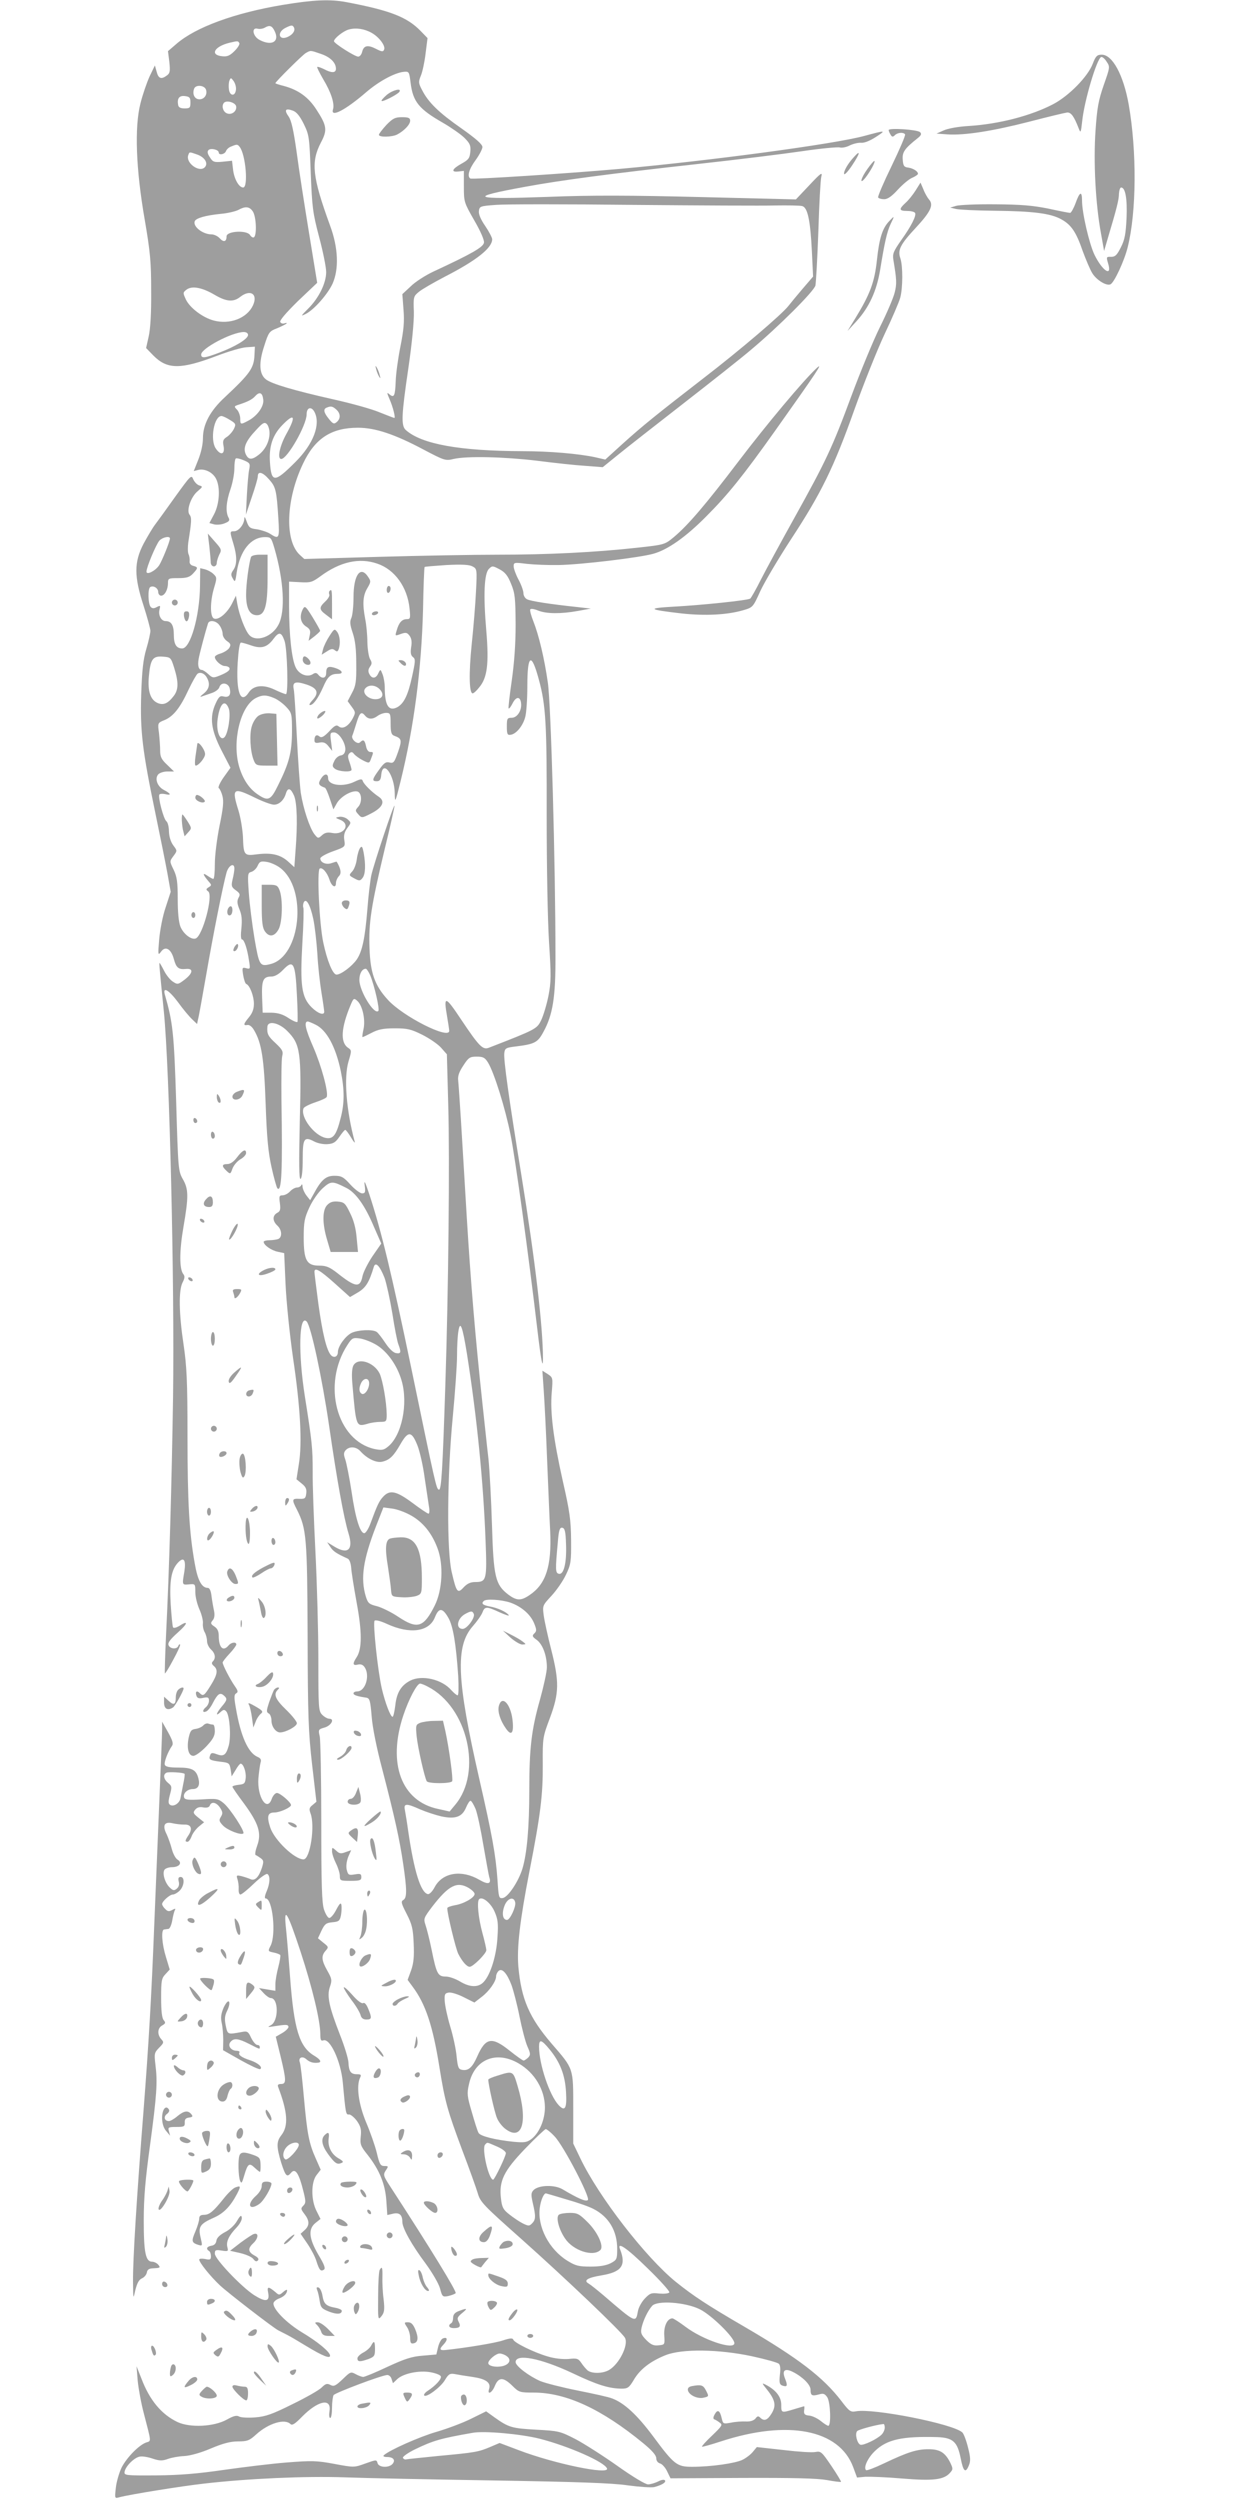 <?xml version="1.0" standalone="no"?>
<!DOCTYPE svg PUBLIC "-//W3C//DTD SVG 20010904//EN"
 "http://www.w3.org/TR/2001/REC-SVG-20010904/DTD/svg10.dtd">
<svg version="1.0" xmlns="http://www.w3.org/2000/svg"
 width="640pt" height="1280pt" viewBox="0 0 640 1280"
 preserveAspectRatio="xMidYMid meet">
<g transform="translate(0,1280) scale(0.1,-0.1)"
fill="#9e9e9e" stroke="none">
<path d="M1448 12775 c-246 -41 -446 -114 -545 -200 l-43 -37 7 -55 c5 -48 3
-58 -12 -69 -29 -22 -44 -17 -53 19 l-9 32 -27 -56 c-14 -31 -36 -94 -47 -139
-31 -122 -23 -337 22 -595 28 -164 33 -214 33 -365 1 -112 -4 -196 -13 -234
l-13 -58 37 -38 c71 -72 139 -73 328 -1 58 22 125 42 149 43 l43 3 -2 -42 c-3
-68 -22 -95 -151 -216 -77 -71 -113 -140 -113 -211 0 -32 -10 -75 -24 -110
l-23 -58 23 6 c33 8 74 -12 91 -45 23 -44 18 -129 -10 -182 l-24 -45 25 -7
c14 -3 39 -1 54 6 23 9 27 15 19 29 -16 29 -12 82 10 145 11 32 20 80 20 106
0 26 3 50 8 52 4 2 22 -2 41 -10 30 -13 33 -17 27 -46 -4 -18 -9 -77 -12 -132
l-5 -100 30 89 c17 49 31 97 31 107 0 29 25 22 58 -16 34 -38 38 -56 47 -197
7 -106 4 -111 -42 -81 -14 9 -44 19 -67 23 -36 4 -42 9 -53 40 -8 22 -12 28
-12 15 -1 -30 -29 -65 -52 -65 -23 0 -23 -1 -4 -64 19 -63 19 -106 0 -134 -13
-18 -14 -26 -3 -44 11 -21 13 -19 20 32 17 111 72 180 145 180 30 0 32 -3 48
-57 48 -165 57 -323 21 -391 -32 -63 -115 -92 -150 -53 -21 23 -51 102 -61
159 l-7 42 -21 -42 c-25 -48 -68 -84 -91 -75 -21 8 -21 86 0 157 15 50 15 54
-3 71 -10 10 -29 20 -43 24 l-25 6 -1 -93 c-2 -153 -49 -318 -91 -318 -30 0
-43 21 -43 70 0 49 -13 70 -42 70 -23 0 -39 31 -31 60 5 20 4 21 -14 12 -14
-8 -23 -8 -31 0 -14 14 -16 94 -3 102 16 10 41 -5 41 -25 0 -10 7 -19 15 -19
18 0 35 31 35 64 0 25 3 26 53 26 43 0 58 5 75 23 27 29 27 33 1 40 -13 3 -20
13 -18 24 1 10 -1 26 -6 36 -4 10 -4 37 -1 60 17 107 18 127 7 141 -18 21 6
92 41 121 27 23 27 24 7 30 -11 4 -24 18 -30 32 -9 23 -13 19 -91 -89 -44 -62
-91 -127 -104 -144 -13 -17 -39 -61 -59 -98 -49 -94 -49 -167 0 -317 19 -60
35 -118 35 -129 0 -11 -9 -53 -21 -93 -16 -54 -22 -111 -26 -232 -6 -190 6
-288 73 -611 25 -120 53 -260 62 -310 l16 -90 -26 -80 c-15 -43 -29 -117 -33
-164 -7 -81 -6 -84 10 -62 22 30 51 14 65 -38 12 -45 24 -55 62 -51 40 4 36
-22 -7 -55 -33 -25 -36 -26 -60 -10 -14 9 -34 34 -45 56 -11 22 -22 40 -23 40
-3 0 0 -31 22 -250 29 -292 55 -1387 47 -1975 -7 -446 -19 -875 -36 -1220 -5
-104 -7 -191 -6 -193 2 -2 22 30 43 70 22 40 38 75 35 78 -3 3 -7 -1 -9 -7 -7
-19 -43 -16 -50 4 -5 12 9 30 48 65 52 46 55 65 5 32 -14 -8 -27 -11 -30 -6
-3 5 -8 58 -12 118 -7 120 3 176 37 213 30 32 42 15 33 -45 -12 -70 -12 -69
23 -66 33 3 33 3 33 -40 0 -24 10 -63 21 -88 11 -24 19 -56 18 -70 -2 -14 2
-35 9 -47 7 -12 12 -33 12 -46 0 -13 9 -32 20 -42 22 -20 26 -45 10 -61 -8 -8
-6 -15 5 -24 22 -19 19 -43 -16 -99 -34 -55 -39 -57 -57 -39 -15 15 -24 6 -16
-15 4 -12 14 -15 35 -10 24 5 29 2 29 -15 0 -11 -7 -25 -15 -32 -20 -16 -19
-31 0 -23 9 3 25 23 35 44 24 46 36 55 55 39 20 -17 19 -24 -10 -58 -29 -35
-33 -53 -6 -28 15 14 20 14 30 3 17 -22 25 -127 12 -175 -14 -49 -26 -57 -63
-43 -21 8 -28 7 -32 -6 -9 -22 -2 -26 52 -33 45 -5 47 -7 53 -40 l5 -35 20 32
c10 18 22 33 26 33 14 0 29 -42 26 -73 -3 -28 -7 -32 -35 -35 -18 -2 -33 -6
-33 -10 0 -4 27 -43 60 -87 74 -101 90 -151 67 -214 -9 -25 -13 -47 -8 -49 4
-1 16 -9 26 -16 15 -11 16 -17 6 -49 -16 -49 -37 -69 -59 -58 -9 4 -30 11 -45
15 -26 6 -28 5 -21 -16 4 -13 7 -35 6 -50 -1 -16 3 -28 9 -28 6 0 37 25 69 56
32 31 64 53 69 49 15 -9 14 -47 -4 -89 -10 -23 -11 -36 -5 -36 36 0 55 -186
25 -243 -14 -27 -13 -28 16 -34 16 -3 31 -9 34 -13 2 -3 -2 -31 -10 -61 -8
-30 -15 -69 -15 -88 l0 -34 -42 7 -42 7 24 -26 c13 -14 29 -25 36 -25 41 0 41
-118 1 -139 -19 -10 -17 -11 13 -6 65 10 73 10 77 -1 2 -6 -12 -21 -30 -32
l-35 -20 24 -98 c30 -125 31 -144 3 -144 -15 0 -19 -5 -15 -15 49 -129 54
-200 16 -248 -25 -32 -25 -58 0 -141 22 -68 29 -76 50 -51 22 27 41 -2 65
-101 11 -45 11 -54 -2 -67 -14 -14 -13 -18 6 -43 26 -34 27 -58 1 -82 l-21
-19 35 -51 c19 -28 40 -68 46 -89 15 -47 22 -54 38 -44 10 6 3 25 -28 77 -49
84 -53 132 -14 163 l25 20 -20 40 c-29 56 -29 148 0 185 l21 27 -25 57 c-35
78 -44 125 -61 313 -8 90 -17 171 -21 180 -9 24 13 34 33 16 17 -15 35 -21 60
-18 21 2 13 16 -18 35 -77 45 -105 134 -125 406 -8 107 -18 224 -22 259 -10
103 10 68 76 -132 60 -183 101 -354 101 -422 0 -29 3 -36 15 -32 34 14 90
-106 100 -214 15 -165 16 -167 32 -165 9 0 27 -15 41 -34 19 -28 23 -44 19
-79 -4 -40 -1 -49 36 -95 60 -77 89 -148 95 -233 l5 -74 30 7 c32 7 47 -6 47
-42 0 -32 48 -118 119 -213 35 -48 67 -103 74 -128 11 -42 13 -44 41 -39 17 4
34 10 39 15 7 7 -127 226 -331 540 -40 61 -41 66 -27 88 15 22 14 23 -7 23
-20 0 -25 9 -39 68 -9 37 -34 108 -55 157 -38 92 -51 185 -30 228 7 14 4 17
-17 17 -31 0 -41 14 -43 61 -1 19 -20 82 -43 140 -56 144 -68 199 -52 246 12
35 10 42 -13 83 -30 53 -32 76 -9 102 16 18 16 20 -11 41 l-28 23 18 39 c17
35 24 40 56 43 33 3 38 7 44 37 3 18 4 41 2 52 -3 13 -9 8 -26 -24 -12 -24
-28 -43 -36 -43 -7 0 -19 19 -27 43 -11 33 -14 126 -14 447 0 223 -4 421 -8
440 -8 34 -7 36 25 45 34 10 53 45 24 45 -9 0 -25 9 -36 20 -19 19 -20 33 -20
283 0 144 -7 393 -15 552 -8 160 -15 344 -14 410 0 120 -3 152 -40 385 -35
222 -30 423 9 384 22 -22 79 -288 115 -534 39 -270 75 -473 100 -553 25 -82
-4 -108 -74 -65 l-36 22 16 -24 c14 -22 31 -34 89 -60 9 -4 16 -23 18 -46 1
-21 14 -102 28 -179 28 -151 28 -237 0 -280 -22 -33 -20 -44 5 -38 15 4 27 0
35 -12 30 -41 6 -125 -37 -125 -10 0 -19 -4 -19 -10 0 -9 18 -15 65 -22 18 -3
21 -14 28 -97 4 -55 26 -164 54 -269 65 -250 89 -361 107 -483 20 -135 20
-176 1 -187 -13 -7 -11 -17 17 -71 27 -53 33 -75 36 -151 3 -68 0 -100 -13
-138 l-18 -49 25 -34 c67 -89 104 -201 138 -414 28 -175 41 -221 116 -422 36
-95 72 -195 80 -222 13 -46 29 -62 227 -238 221 -197 512 -474 527 -503 19
-36 -29 -133 -81 -164 -32 -19 -87 -20 -110 -3 -8 7 -23 24 -32 38 -16 23 -22
26 -66 21 -29 -2 -71 2 -107 13 -69 20 -171 70 -176 86 -3 9 -17 8 -53 -4 -38
-13 -189 -38 -294 -49 -30 -3 -33 4 -11 27 24 25 22 42 -3 32 -8 -3 -19 -23
-24 -44 l-9 -38 -69 -6 c-56 -4 -92 -16 -181 -57 -61 -29 -117 -52 -125 -52
-8 1 -25 7 -39 15 -24 13 -27 11 -66 -27 -36 -34 -45 -38 -62 -29 -17 9 -25 7
-45 -13 -14 -14 -81 -52 -151 -86 -102 -51 -137 -63 -189 -67 -35 -3 -72 -1
-82 4 -13 8 -29 4 -63 -15 -66 -37 -188 -43 -253 -13 -82 39 -143 112 -185
223 l-25 63 6 -74 c4 -41 18 -118 32 -170 38 -147 38 -138 13 -146 -37 -12
-100 -76 -127 -128 -13 -27 -27 -75 -30 -105 -6 -54 -6 -55 18 -48 52 14 311
56 434 70 226 26 519 39 720 32 105 -4 449 -11 765 -16 419 -7 604 -13 684
-25 59 -8 120 -12 135 -9 39 10 62 24 56 34 -4 6 -18 4 -35 -5 -16 -8 -40 -15
-52 -15 -14 0 -80 40 -156 94 -72 51 -169 113 -214 137 -80 41 -87 43 -203 49
-124 7 -140 11 -213 63 l-43 31 -77 -38 c-42 -21 -122 -51 -177 -67 -87 -25
-242 -94 -270 -120 -5 -5 1 -9 17 -9 32 0 44 -16 28 -35 -19 -22 -71 -19 -77
4 -5 18 -6 18 -62 -2 -58 -21 -58 -21 -160 -2 -91 17 -116 17 -244 7 -78 -6
-223 -24 -322 -38 -131 -19 -224 -27 -345 -28 -160 -1 -165 0 -162 19 5 28 49
72 77 77 13 3 43 -2 66 -10 36 -12 50 -12 78 -2 19 7 57 14 85 15 31 2 85 17
136 39 62 26 100 36 139 36 47 0 58 4 93 36 63 57 146 82 175 53 9 -9 24 1 60
38 81 82 151 97 140 28 -3 -19 -2 -35 4 -35 5 0 9 24 9 53 0 28 4 57 8 64 8
12 249 103 275 103 9 0 19 -9 22 -21 l7 -21 22 21 c31 29 112 46 171 35 27 -5
50 -14 52 -21 5 -13 -27 -48 -67 -74 -14 -9 -22 -20 -18 -24 11 -12 84 42 106
79 18 30 25 35 49 31 15 -3 57 -10 93 -15 68 -10 95 -29 84 -62 -10 -33 16
-19 30 17 19 45 43 45 89 0 34 -34 39 -35 109 -35 166 0 348 -84 561 -259 45
-37 67 -62 67 -77 0 -13 8 -24 20 -27 10 -3 27 -21 36 -41 l17 -35 366 2 c265
1 385 -2 435 -11 38 -7 70 -11 72 -9 2 1 -20 38 -49 81 -49 72 -54 77 -81 72
-16 -4 -90 1 -165 10 l-136 15 -20 -24 c-11 -14 -35 -32 -53 -41 -36 -18 -161
-36 -258 -36 -78 0 -92 10 -200 156 -82 110 -148 171 -210 194 -16 7 -94 24
-174 40 -80 16 -167 38 -194 49 -59 26 -126 77 -126 97 0 45 128 20 290 -56
128 -61 187 -79 252 -80 32 0 39 5 63 45 31 54 86 96 164 127 85 33 272 30
441 -6 69 -15 130 -32 137 -38 8 -6 10 -26 6 -57 -4 -40 -2 -49 12 -55 26 -9
29 -1 15 34 -18 44 -2 57 41 35 49 -25 89 -65 89 -90 0 -30 7 -34 41 -25 24 7
31 5 44 -13 17 -24 21 -147 6 -147 -5 0 -22 11 -38 24 -16 13 -42 26 -58 28
-24 2 -30 7 -28 26 2 12 2 22 0 22 -1 0 -24 -7 -51 -15 -66 -20 -66 -20 -66
23 0 40 -27 75 -79 102 -22 11 -21 9 7 -26 42 -53 47 -82 22 -122 -21 -34 -38
-40 -58 -20 -9 9 -15 8 -24 -5 -9 -10 -25 -16 -48 -15 -19 1 -54 -1 -77 -6
-40 -7 -41 -7 -48 23 -9 40 -21 47 -36 19 -8 -14 -8 -23 -2 -25 6 -2 18 -9 28
-17 16 -11 12 -17 -39 -66 -31 -29 -54 -55 -52 -57 2 -2 45 10 97 27 343 112
605 61 677 -131 l20 -54 43 4 c23 1 108 -2 188 -9 158 -13 213 -7 245 29 16
18 16 21 1 53 -26 51 -53 68 -111 68 -59 0 -105 -14 -227 -72 -48 -23 -90 -39
-93 -35 -14 14 10 64 46 98 61 59 140 76 318 71 81 -3 104 -23 121 -110 13
-67 25 -77 42 -34 9 21 8 42 -5 92 -9 36 -22 70 -29 76 -47 44 -458 125 -545
108 -27 -5 -34 0 -75 54 -93 121 -220 218 -492 377 -196 114 -264 159 -355
232 -155 126 -395 436 -489 633 l-36 75 0 180 c0 210 3 200 -111 332 -114 133
-155 227 -170 394 -8 97 7 232 57 489 57 290 69 392 68 548 -1 134 0 139 37
237 47 127 48 184 6 350 -17 66 -34 144 -38 173 -7 52 -6 52 40 102 26 28 59
76 74 108 25 52 27 67 26 177 -1 102 -7 147 -42 300 -49 219 -66 355 -57 456
6 75 6 76 -21 94 l-27 17 7 -103 c4 -57 12 -214 17 -349 6 -135 12 -302 16
-371 8 -178 -22 -270 -106 -326 -44 -30 -66 -29 -109 3 -66 51 -75 90 -83 354
-4 129 -12 282 -18 340 -7 58 -20 186 -31 285 -37 344 -60 623 -80 951 -11
181 -24 406 -30 499 -6 94 -12 184 -14 202 -3 23 4 44 26 77 27 42 34 46 69
46 33 0 42 -5 58 -31 31 -51 88 -233 115 -369 24 -117 92 -613 137 -995 19
-161 29 -212 29 -151 0 162 -40 504 -110 936 -65 399 -92 594 -88 628 3 25 8
28 58 34 97 12 113 20 142 74 48 87 63 177 62 389 0 473 -23 1291 -39 1400
-18 125 -46 243 -75 316 -11 28 -18 54 -15 59 3 5 21 2 40 -6 42 -17 116 -18
204 -2 l66 12 -70 8 c-132 14 -240 30 -257 40 -10 5 -18 19 -18 31 0 12 -11
43 -25 69 -14 26 -25 57 -25 68 0 21 3 21 68 13 37 -4 110 -7 162 -6 116 2
416 38 486 58 74 21 166 86 269 190 111 111 190 209 354 440 217 306 249 354
212 320 -66 -61 -254 -285 -402 -480 -165 -217 -256 -324 -329 -385 -46 -38
-47 -39 -185 -54 -216 -24 -461 -36 -712 -36 -127 0 -402 -5 -613 -11 l-382
-11 -24 22 c-77 73 -70 282 17 465 61 130 145 185 282 185 88 0 187 -33 334
-111 108 -57 114 -59 155 -49 69 16 261 11 428 -9 85 -11 196 -23 245 -26 l91
-7 79 64 c44 36 195 154 335 263 140 109 296 232 345 274 142 119 322 299 330
329 3 15 10 140 15 277 4 138 11 264 15 280 7 26 -1 21 -61 -43 l-69 -73 -485
12 c-360 9 -562 10 -785 1 -393 -14 -416 -3 -114 52 179 33 435 67 879 116
201 22 443 52 538 66 95 14 182 22 192 19 10 -3 33 1 50 10 18 9 44 15 58 14
17 -2 46 10 77 30 54 35 51 35 -60 5 -155 -42 -790 -127 -1255 -169 -259 -23
-752 -55 -762 -49 -17 11 -7 48 27 94 19 26 35 57 35 67 0 14 -33 43 -108 96
-116 81 -169 133 -201 196 -19 36 -19 42 -6 74 8 19 19 70 24 113 l10 79 -36
37 c-69 71 -157 105 -379 147 -85 16 -169 12 -326 -14z m-42 -134 c27 -54 -14
-78 -76 -46 -36 18 -44 67 -11 58 11 -3 28 0 38 6 24 14 36 9 49 -18z m98 20
c10 -16 -4 -38 -31 -50 -47 -21 -56 25 -10 47 28 14 35 14 41 3z m400 -30 c37
-21 70 -65 63 -84 -5 -13 -11 -13 -42 3 -43 22 -63 17 -71 -16 -3 -13 -12 -24
-20 -24 -17 0 -124 68 -124 79 0 14 47 52 76 60 36 10 80 4 118 -18z m-679
-51 c4 -6 -7 -24 -24 -41 -24 -24 -38 -30 -63 -27 -65 6 -41 50 37 69 43 10
43 10 50 -1z m418 -56 c48 -16 77 -45 77 -76 0 -22 -22 -23 -61 -2 -17 8 -33
14 -35 11 -2 -2 12 -30 31 -63 40 -66 59 -125 50 -154 -14 -44 62 -5 170 88
64 55 143 98 190 104 29 3 30 2 37 -54 12 -99 42 -136 168 -208 41 -24 90 -58
108 -76 28 -28 33 -39 30 -71 -3 -33 -9 -41 -45 -61 -49 -27 -56 -45 -15 -40
l27 3 0 -80 c0 -79 1 -82 53 -173 32 -55 52 -101 50 -114 -3 -23 -60 -56 -258
-148 -41 -19 -94 -53 -117 -76 l-43 -40 6 -80 c5 -61 1 -104 -16 -189 -12 -60
-23 -140 -24 -177 -3 -75 -8 -87 -32 -67 -14 12 -14 9 1 -26 17 -39 31 -95 24
-95 -2 0 -36 13 -76 29 -40 17 -145 46 -235 66 -204 46 -319 80 -347 103 -34
27 -37 84 -8 171 22 70 26 75 65 90 22 9 44 20 48 24 5 4 1 5 -8 2 -9 -4 -19
-1 -23 6 -5 7 28 46 90 107 l99 94 -42 257 c-23 141 -52 326 -63 411 -16 113
-27 163 -41 183 -24 34 -17 44 20 31 19 -6 36 -26 57 -68 28 -58 29 -65 36
-252 7 -175 10 -203 43 -328 20 -75 36 -155 36 -179 0 -56 -37 -132 -91 -186
-40 -40 -41 -42 -13 -28 43 22 112 101 137 155 33 75 29 184 -13 297 -91 250
-99 325 -47 425 34 64 31 86 -23 169 -41 64 -93 101 -167 121 -24 6 -43 12
-43 14 0 7 137 143 155 154 26 15 23 15 78 -4z m-435 -184 c-4 -35 -32 -32
-36 3 -2 16 -1 36 3 45 6 15 8 15 21 -3 8 -11 14 -31 12 -45z m-153 0 c8 -27
-12 -52 -39 -48 -21 3 -32 28 -22 54 8 22 54 18 61 -6z m-80 -65 c0 -27 -3
-30 -30 -30 -21 0 -31 5 -33 18 -6 33 6 49 35 45 24 -3 28 -8 28 -33z m234
-19 c5 -27 -26 -48 -50 -35 -19 10 -25 39 -12 53 14 14 58 1 62 -18z m18 -208
c31 -39 45 -208 18 -208 -22 0 -47 45 -52 94 l-5 43 -48 -5 c-43 -4 -50 -2
-65 22 -13 19 -15 30 -7 38 11 11 52 2 52 -13 0 -15 30 -10 37 7 3 9 15 20 27
24 29 12 32 12 43 -2z m-218 -39 c40 -14 59 -46 39 -66 -29 -28 -99 24 -84 63
6 17 5 17 45 3z m2961 -261 c63 1 125 0 137 -3 28 -7 42 -71 50 -235 l6 -126
-54 -63 c-30 -35 -62 -74 -72 -87 -34 -44 -250 -228 -432 -368 -243 -188 -315
-246 -418 -339 l-88 -80 -52 12 c-84 18 -233 31 -372 31 -322 1 -516 36 -597
108 -25 22 -23 74 13 318 19 131 29 238 28 287 -3 77 -2 80 26 103 17 14 75
47 130 76 164 84 245 148 245 193 0 8 -16 39 -35 67 -23 33 -35 61 -33 77 3
25 6 26 88 32 47 4 362 4 700 0 338 -3 667 -5 730 -3z m-2676 -30 c18 -25 22
-123 6 -133 -5 -3 -14 2 -20 12 -17 26 -120 20 -120 -7 0 -28 -15 -32 -35 -10
-10 11 -29 20 -42 20 -45 0 -96 40 -86 67 6 16 54 30 133 38 36 3 76 13 90 20
36 20 57 18 74 -7z m-196 -427 c61 -36 97 -39 132 -11 53 41 92 14 65 -44 -31
-66 -119 -99 -201 -77 -56 15 -121 64 -142 107 -16 35 -16 36 3 51 28 21 80
11 143 -26z m172 -206 c0 -20 -64 -59 -146 -90 -76 -29 -94 -31 -94 -10 0 31
156 114 218 115 13 0 22 -6 22 -15z m78 -332 c4 -35 -33 -85 -79 -108 -37 -20
-39 -19 -39 12 0 14 -7 35 -16 45 -16 16 -15 18 2 24 53 17 74 28 90 45 23 26
38 19 42 -18z m374 -50 c22 -20 23 -46 2 -64 -14 -12 -20 -9 -40 16 -27 33
-30 51 -11 58 21 9 30 7 49 -10z m-112 -12 c33 -63 -5 -164 -97 -256 -108
-108 -124 -108 -131 0 -5 80 14 138 64 189 63 65 71 45 19 -48 -33 -60 -47
-126 -25 -126 31 0 130 173 130 229 0 35 24 42 40 12z m-433 -41 c30 -18 32
-22 21 -45 -6 -13 -22 -32 -35 -41 -21 -13 -24 -21 -18 -50 7 -42 -16 -47 -41
-9 -29 45 -8 165 30 165 6 0 26 -9 43 -20z m203 -67 c0 -42 -21 -85 -56 -112
-35 -27 -52 -26 -66 4 -14 32 0 67 53 123 33 36 42 42 54 32 8 -7 15 -28 15
-47z m-510 -540 c0 -15 -40 -114 -55 -137 -19 -29 -65 -52 -65 -33 0 23 49
139 66 159 17 18 54 25 54 11z m1062 -129 c89 -30 154 -120 165 -230 5 -49 4
-54 -14 -54 -25 0 -41 -18 -52 -58 -9 -29 -9 -29 21 -18 26 9 32 8 45 -9 10
-14 13 -32 8 -59 -4 -28 -2 -41 9 -50 14 -10 13 -21 -4 -99 -21 -97 -42 -139
-76 -158 -44 -23 -64 9 -64 102 0 21 -5 50 -11 66 -11 28 -11 28 -22 6 -12
-28 -33 -30 -46 -4 -7 13 -6 24 3 37 11 15 11 22 1 39 -7 11 -13 50 -14 86 0
36 -5 90 -11 119 -15 79 -12 121 11 159 18 31 19 35 4 57 -39 60 -75 11 -75
-103 0 -45 -5 -93 -11 -107 -9 -19 -7 -35 7 -77 13 -39 18 -84 18 -159 1 -90
-2 -111 -22 -148 l-22 -42 21 -29 c20 -27 20 -30 5 -59 -21 -40 -52 -58 -72
-41 -11 9 -21 5 -49 -26 -27 -28 -39 -34 -49 -26 -15 13 -26 5 -26 -19 0 -13
6 -16 26 -12 20 4 32 -1 46 -19 l19 -24 -6 48 c-6 43 -4 47 15 47 26 0 61 -56
58 -90 -2 -17 -10 -26 -24 -28 -12 -2 -27 -15 -33 -30 -11 -22 -10 -28 5 -39
20 -14 84 -18 84 -4 0 4 -5 23 -11 40 -9 25 -9 35 0 44 10 9 15 8 24 -4 7 -8
27 -23 45 -32 32 -16 33 -16 42 9 13 33 13 34 -5 34 -9 0 -18 12 -21 30 -7 32
-14 36 -31 19 -13 -13 -47 17 -39 35 3 6 12 35 21 64 17 55 25 61 45 37 16
-19 39 -19 64 0 11 8 30 15 43 15 21 0 23 -4 23 -55 0 -44 4 -57 18 -62 39
-14 41 -22 20 -83 -19 -54 -23 -59 -44 -54 -18 5 -28 -2 -53 -37 -36 -49 -38
-59 -12 -59 15 0 21 8 23 33 8 81 67 1 69 -93 1 -54 2 -53 30 60 69 280 107
573 115 880 2 118 6 215 8 217 2 2 52 6 112 10 79 4 117 2 133 -7 23 -12 24
-14 18 -129 -3 -64 -13 -186 -22 -271 -15 -147 -13 -250 5 -250 5 0 20 13 33
30 42 49 51 121 37 289 -16 184 -11 294 13 318 17 17 19 17 55 -2 28 -15 42
-32 59 -75 20 -48 22 -73 23 -207 0 -102 -7 -197 -20 -289 -11 -75 -18 -139
-16 -141 3 -3 12 9 21 27 18 35 39 35 43 -1 4 -37 -20 -74 -48 -74 -23 0 -25
-4 -25 -45 0 -39 3 -45 20 -42 28 4 62 45 74 90 6 20 11 92 11 159 0 164 21
175 59 33 36 -131 41 -230 40 -697 0 -263 5 -533 12 -646 11 -172 11 -204 -3
-276 -9 -45 -26 -101 -37 -124 -22 -45 -25 -47 -267 -141 -32 -13 -50 5 -143
144 -81 122 -91 125 -72 16 6 -35 11 -68 11 -74 0 -46 -238 74 -315 160 -66
72 -89 137 -93 263 -5 131 8 215 78 509 28 114 50 213 50 220 0 21 -108 -303
-119 -356 -6 -29 -15 -107 -20 -173 -12 -148 -26 -215 -54 -257 -24 -35 -81
-78 -104 -78 -19 0 -48 70 -68 165 -20 95 -33 369 -18 378 13 8 38 -20 50 -57
11 -35 33 -46 33 -18 0 12 7 27 15 36 14 13 11 37 -11 74 -1 1 -12 -2 -26 -7
-27 -10 -58 2 -58 24 0 7 28 23 64 36 64 23 64 23 59 57 -4 24 0 41 15 62 20
27 21 28 2 45 -10 9 -29 15 -42 13 -23 -4 -23 -5 5 -16 53 -22 19 -78 -41 -67
-25 5 -39 2 -54 -12 -19 -17 -20 -17 -39 7 -24 33 -56 128 -69 211 -5 37 -14
165 -20 285 -6 121 -13 231 -16 245 -8 37 8 43 66 24 57 -19 65 -43 28 -82
-12 -13 -17 -23 -11 -23 17 0 41 33 67 91 24 56 39 69 77 69 29 0 23 17 -12
29 -38 13 -49 7 -49 -25 0 -27 -21 -32 -40 -9 -9 11 -16 12 -29 3 -28 -17 -69
-1 -86 33 -21 40 -35 166 -35 317 l0 124 58 -3 c51 -3 61 0 102 30 101 75 200
97 292 65z m-808 -316 c9 -12 16 -32 16 -44 0 -12 10 -28 23 -37 18 -12 20
-19 11 -34 -6 -10 -25 -22 -42 -28 -18 -5 -32 -13 -32 -19 0 -17 32 -46 51
-46 10 0 20 -4 23 -9 7 -11 -9 -24 -52 -41 -30 -12 -35 -11 -56 9 -12 11 -27
21 -33 21 -16 0 -22 22 -16 56 4 25 36 145 48 182 7 20 43 14 59 -10z m333
-80 c14 -42 20 -273 7 -272 -5 0 -31 10 -58 23 -59 28 -108 22 -132 -14 -42
-64 -66 1 -57 152 4 64 10 103 17 103 6 0 30 -7 53 -15 52 -18 82 -9 114 35
28 37 40 34 56 -12z m-565 -138 c23 -74 22 -112 -3 -144 -30 -39 -53 -48 -83
-35 -36 17 -50 59 -44 133 8 90 19 108 71 104 41 -3 42 -4 59 -58z m168 -51
c17 -31 11 -57 -17 -80 -16 -12 -21 -19 -13 -16 8 3 32 11 52 18 20 6 38 20
41 30 8 28 45 24 53 -5 8 -33 -3 -49 -31 -42 -18 5 -25 -1 -41 -36 -32 -70
-24 -134 29 -238 l47 -91 -35 -49 c-19 -27 -30 -52 -25 -55 5 -3 14 -21 19
-41 7 -27 4 -61 -15 -152 -13 -65 -24 -151 -24 -194 0 -43 -3 -78 -8 -78 -4 0
-18 8 -31 17 -26 18 -23 5 8 -31 15 -17 15 -19 -1 -29 -14 -9 -14 -12 -2 -21
27 -20 -28 -227 -64 -241 -22 -8 -62 22 -78 60 -9 23 -14 72 -14 142 0 88 -4
114 -21 150 -21 43 -21 43 -1 70 20 27 20 27 -1 55 -13 18 -21 44 -22 71 0 23
-6 47 -13 52 -15 12 -44 124 -36 137 3 4 16 5 30 2 33 -8 30 2 -6 21 -34 17
-49 58 -30 80 7 8 28 15 47 15 l34 0 -35 34 c-29 27 -36 41 -36 72 0 22 -3 62
-6 91 -7 51 -7 52 28 66 46 19 81 64 123 155 20 42 41 79 47 83 15 10 37 0 48
-22z m885 -59 c24 -26 13 -50 -23 -50 -38 0 -70 33 -52 55 17 21 53 19 75 -5z
m-542 -44 c18 -7 46 -28 62 -45 29 -31 30 -35 30 -129 -1 -107 -15 -160 -72
-274 -37 -76 -50 -82 -104 -45 -43 29 -75 77 -94 140 -38 128 5 309 83 352 34
18 55 18 95 1z m-232 -53 c12 -31 -3 -129 -22 -148 -21 -20 -41 26 -36 82 9
86 37 119 58 66z m335 -448 c15 -37 18 -145 7 -282 l-6 -83 -33 30 c-40 35
-85 45 -158 36 -66 -9 -69 -5 -72 88 -2 39 -12 100 -23 136 -36 115 -28 121
86 65 39 -19 82 -35 96 -35 26 0 51 23 61 58 10 32 25 27 42 -13z m-71 -369
c140 -107 105 -453 -50 -492 -55 -14 -58 -8 -82 131 -12 72 -25 176 -29 233
-7 98 -6 103 13 108 11 3 26 17 32 31 10 22 16 25 47 20 20 -3 51 -17 69 -31z
m-235 -3 c0 -10 -4 -35 -9 -55 -8 -34 -6 -40 16 -56 22 -16 24 -22 14 -39 -8
-16 -7 -30 5 -59 12 -28 14 -54 10 -96 -4 -35 -3 -58 3 -58 11 0 27 -47 36
-109 7 -42 6 -44 -15 -38 -20 5 -21 3 -15 -36 4 -23 11 -44 16 -45 18 -7 39
-62 39 -101 0 -28 -8 -48 -25 -69 -29 -35 -31 -44 -8 -40 10 2 24 -9 34 -27
38 -64 51 -144 59 -375 6 -173 13 -248 30 -325 12 -55 26 -104 30 -109 22 -23
27 84 21 454 -1 107 0 207 4 223 6 23 1 33 -33 65 -39 36 -46 48 -43 85 2 33
59 21 101 -21 68 -68 74 -107 65 -460 -5 -222 -4 -303 4 -298 7 5 11 43 11
102 0 106 7 117 60 89 17 -9 48 -15 68 -13 29 2 41 10 60 38 13 19 26 35 30
35 3 0 17 -18 30 -40 13 -22 21 -31 18 -20 -43 160 -56 326 -32 409 17 57 17
59 -3 72 -39 28 -35 101 14 218 15 36 17 37 35 21 26 -24 42 -96 31 -145 -5
-22 -7 -40 -5 -40 3 0 24 10 47 22 32 17 59 23 117 23 65 0 84 -4 142 -33 36
-18 80 -48 96 -66 l30 -34 7 -259 c8 -274 1 -957 -15 -1438 -14 -430 -20 -537
-33 -532 -13 4 -16 17 -142 626 -101 485 -151 693 -214 886 -21 63 -28 77 -24
48 5 -37 3 -43 -13 -43 -10 0 -37 20 -60 45 -35 39 -46 45 -82 45 -43 0 -67
-20 -105 -91 l-19 -34 -19 24 c-10 13 -19 33 -20 45 0 11 -3 15 -6 9 -2 -7
-13 -13 -22 -13 -10 0 -26 -9 -36 -20 -10 -11 -27 -20 -38 -20 -17 0 -19 -5
-14 -40 4 -33 2 -42 -14 -50 -25 -14 -24 -42 1 -65 24 -22 26 -60 4 -69 -9 -3
-29 -6 -45 -6 -16 0 -29 -4 -29 -8 0 -17 39 -44 72 -51 l33 -7 7 -159 c4 -89
21 -256 38 -375 38 -255 48 -438 30 -547 l-12 -77 27 -22 c20 -16 26 -28 23
-50 -3 -26 -7 -29 -35 -28 -39 2 -40 -3 -12 -57 48 -96 52 -142 54 -644 1
-410 4 -494 23 -660 l22 -190 -20 -17 c-17 -13 -18 -21 -10 -43 24 -63 -2
-235 -36 -235 -46 0 -148 98 -170 162 -19 58 -14 78 21 78 28 0 85 26 85 38 0
14 -56 62 -72 62 -9 0 -21 -14 -27 -31 -24 -68 -75 11 -68 106 3 33 8 69 11
80 5 15 1 23 -16 30 -48 21 -86 107 -110 248 -10 56 -10 70 1 77 11 6 10 13
-6 36 -24 34 -63 109 -63 122 0 4 16 25 35 45 19 20 35 42 35 47 0 15 -26 12
-40 -5 -28 -33 -50 -11 -50 50 0 23 -7 37 -22 47 -20 13 -21 18 -9 32 9 10 11
27 7 48 -4 18 -10 52 -13 76 -3 27 -10 42 -19 42 -31 0 -52 38 -67 126 -28
156 -37 311 -37 654 0 280 -4 356 -20 465 -24 159 -26 279 -5 319 11 21 12 32
4 42 -21 25 -21 118 0 240 27 157 27 195 -3 247 -23 41 -24 50 -34 397 -11
352 -17 405 -58 548 -12 43 21 23 68 -40 25 -35 58 -74 72 -87 l25 -24 5 24
c4 13 22 116 42 229 36 208 85 454 104 523 11 37 40 52 40 20z m404 -258 c8
-38 17 -119 21 -180 3 -60 13 -149 21 -198 8 -48 14 -92 14 -97 0 -21 -33 -9
-65 23 -51 51 -59 112 -47 326 6 96 8 179 5 184 -2 4 -2 15 1 24 12 30 34 -7
50 -82z m-84 -387 c4 -73 5 -136 3 -140 -2 -4 -22 4 -45 19 -28 19 -53 27 -87
28 l-46 0 -3 78 c-3 88 5 107 47 107 18 0 39 12 61 35 52 54 62 36 70 -127z
m376 97 c21 -51 49 -173 41 -181 -21 -22 -97 102 -97 159 0 32 14 57 33 57 4
0 15 -16 23 -35z m-281 -251 c57 -27 104 -113 130 -239 19 -94 19 -165 -1
-240 -22 -87 -38 -109 -77 -101 -58 12 -130 107 -113 151 2 7 30 21 60 31 30
10 57 22 59 28 9 25 -27 158 -69 255 -40 91 -49 131 -28 131 3 0 21 -7 39 -16z
m158 -836 c48 -24 95 -89 141 -198 l38 -87 -45 -65 c-24 -36 -47 -82 -51 -102
-12 -61 -36 -58 -129 16 -40 31 -57 38 -93 38 -64 0 -79 27 -79 145 0 78 4 99
29 153 16 35 46 78 68 98 42 38 50 38 121 2z m196 -461 c10 -29 28 -111 40
-183 11 -72 25 -144 31 -158 15 -40 13 -48 -12 -44 -14 2 -35 22 -55 52 -18
27 -38 53 -45 57 -22 14 -97 10 -129 -6 -32 -17 -69 -69 -69 -97 0 -24 -19
-33 -35 -17 -23 25 -44 112 -65 264 -11 83 -20 156 -20 163 0 25 27 10 103
-58 l79 -71 41 24 c40 24 57 51 81 131 9 28 31 4 55 -57z m422 -390 c51 -324
84 -657 95 -954 8 -203 5 -213 -53 -213 -24 0 -41 -8 -59 -27 -31 -34 -37 -27
-61 77 -26 110 -24 489 5 793 12 126 22 268 22 315 0 48 3 104 7 126 9 58 21
26 44 -117z m-462 46 c55 -34 105 -105 127 -181 35 -119 1 -284 -71 -340 -21
-17 -31 -18 -67 -11 -195 43 -270 332 -139 533 23 36 28 38 64 33 21 -3 60
-18 86 -34z m208 -513 c12 -30 29 -104 37 -165 9 -60 19 -127 22 -147 4 -21 3
-38 -2 -38 -5 0 -42 25 -82 55 -82 61 -116 69 -150 32 -21 -22 -31 -44 -66
-139 -10 -27 -24 -48 -31 -48 -21 0 -45 75 -65 213 -11 72 -26 146 -32 164 -9
25 -9 35 1 47 19 22 54 20 76 -4 35 -39 82 -61 112 -54 38 9 58 28 94 91 39
68 57 66 86 -7z m-33 -359 c61 -34 107 -90 136 -168 32 -84 25 -215 -14 -293
-57 -114 -89 -123 -187 -58 -34 23 -83 47 -108 54 -41 10 -47 15 -58 50 -28
93 -14 188 52 359 l38 97 45 -6 c25 -3 68 -19 96 -35z m794 -146 c4 -95 -11
-158 -36 -153 -19 4 -19 20 -6 161 5 64 10 77 23 75 13 -3 17 -19 19 -83z
m-286 -300 c57 -20 104 -60 123 -107 13 -32 13 -39 1 -51 -13 -12 -11 -17 13
-34 30 -23 51 -80 51 -140 0 -22 -16 -95 -35 -164 -44 -155 -55 -249 -55 -464
0 -191 -12 -325 -35 -402 -20 -66 -74 -147 -101 -151 -20 -3 -21 3 -27 95 -9
127 -27 226 -93 515 -116 508 -123 679 -34 781 22 25 44 56 50 71 12 32 21 32
88 1 29 -13 50 -20 47 -15 -10 16 -57 38 -98 45 -36 7 -44 15 -30 28 12 12 88
7 135 -8z m-316 -79 c24 -42 39 -134 50 -298 3 -57 2 -98 -3 -98 -5 0 -19 12
-32 26 -48 56 -151 80 -211 49 -46 -24 -69 -61 -76 -126 -4 -32 -10 -59 -14
-59 -11 0 -38 72 -55 144 -21 91 -47 338 -37 348 5 5 32 -2 62 -16 119 -55
218 -41 247 34 20 50 39 49 69 -4z m130 20 c7 -19 -35 -76 -57 -76 -37 0 -29
53 12 76 31 17 38 17 45 0z m-235 -372 c203 -104 280 -437 140 -604 l-29 -35
-58 13 c-189 39 -261 233 -179 479 28 84 70 163 86 163 5 0 24 -7 40 -16z
m244 -626 c9 -23 27 -107 40 -186 14 -79 27 -153 30 -163 12 -35 -5 -40 -50
-14 -92 54 -190 38 -230 -38 -11 -21 -26 -36 -34 -35 -37 7 -71 118 -101 323
-6 44 -14 92 -17 108 -7 34 7 35 78 3 30 -13 79 -29 109 -36 71 -15 106 -3
126 45 8 19 18 35 23 35 5 0 16 -19 26 -42z m-34 -405 c16 -10 29 -23 29 -30
0 -19 -56 -51 -102 -58 -21 -4 -38 -10 -38 -15 0 -29 43 -206 56 -233 21 -41
44 -67 59 -67 17 0 85 68 85 85 0 8 -9 48 -20 88 -21 77 -29 161 -17 173 16
16 59 -18 79 -63 17 -39 20 -60 15 -132 -5 -93 -35 -190 -70 -228 -27 -30 -71
-29 -122 2 -22 13 -54 25 -72 25 -41 0 -48 13 -73 137 -11 54 -26 112 -32 129
-10 30 -8 35 35 92 85 110 127 131 188 95z m237 -74 c4 -23 -27 -89 -42 -89
-23 0 -28 35 -12 75 16 38 48 46 54 14z m-19 -423 c10 -28 29 -100 41 -161 12
-60 30 -129 40 -152 17 -38 17 -44 4 -58 -9 -8 -19 -15 -23 -15 -5 0 -37 23
-71 50 -92 74 -124 68 -167 -30 -24 -54 -44 -73 -75 -68 -20 3 -24 10 -30 68
-3 36 -18 106 -33 155 -15 50 -27 108 -28 130 -2 35 1 40 21 43 13 2 48 -9 77
-24 l54 -27 36 28 c39 29 75 80 75 106 0 8 5 20 12 27 18 18 44 -11 67 -72z
m195 -329 c54 -66 79 -131 84 -218 5 -85 -5 -102 -38 -67 -47 51 -100 209
-100 299 0 40 12 37 54 -14z m-158 -72 c82 -48 133 -134 134 -224 0 -64 -28
-130 -68 -162 -24 -18 -35 -20 -92 -15 -96 10 -172 29 -180 46 -5 8 -20 56
-34 105 -24 81 -26 96 -15 143 27 128 139 175 255 107z m184 -374 c46 -48 183
-312 170 -325 -10 -10 -49 7 -130 55 -41 24 -121 22 -148 -4 -13 -14 -14 -23
-4 -67 16 -68 15 -85 -4 -104 -14 -14 -18 -14 -47 0 -18 9 -49 30 -69 46 -31
24 -38 36 -43 81 -11 90 14 142 125 257 52 54 99 98 104 99 5 0 26 -16 46 -38z
m-1310 -43 c-1 -21 -57 -81 -69 -74 -17 11 -13 44 9 66 22 22 60 27 60 8z
m1014 -8 c26 -11 46 -26 46 -34 0 -16 -58 -136 -65 -136 -23 0 -60 161 -41
180 13 13 6 13 60 -10z m356 -271 c57 -16 119 -38 139 -49 78 -40 121 -112
121 -204 0 -52 -2 -57 -32 -73 -23 -12 -56 -18 -104 -18 -61 0 -77 4 -119 30
-94 58 -155 175 -141 273 5 37 20 72 31 72 1 0 49 -14 105 -31z m416 -353 c64
-62 114 -118 111 -123 -4 -6 -26 -8 -52 -6 -40 5 -47 2 -74 -26 -16 -17 -32
-46 -35 -65 -11 -60 -10 -61 -175 81 -33 28 -68 56 -77 61 -28 16 -7 30 65 42
104 17 128 51 96 133 -18 43 33 9 141 -97z m266 -209 c60 -29 178 -145 178
-174 0 -37 -160 16 -249 83 -32 24 -63 44 -68 44 -26 0 -45 -39 -42 -87 3 -48
3 -48 -29 -51 -25 -3 -39 3 -63 27 -26 27 -30 36 -24 64 9 38 31 85 54 111 26
29 169 19 243 -17z m-987 -241 c25 -18 13 -43 -24 -51 -34 -7 -71 1 -71 16 0
16 39 49 58 49 10 0 27 -6 37 -14z m1935 -365 c0 -11 -7 -27 -16 -36 -24 -24
-94 -57 -109 -52 -17 7 -29 57 -16 70 8 8 96 32 134 36 4 1 7 -8 7 -18z
m-1768 -57 c149 -38 335 -120 346 -153 11 -33 -268 24 -452 94 l-98 37 -47
-20 c-61 -26 -79 -29 -262 -46 -86 -9 -162 -16 -169 -18 -7 -2 -14 2 -17 8 -2
6 25 25 59 42 97 47 133 57 298 86 59 11 246 -6 342 -30z"/>
<path d="M1980 12314 c-17 -15 -29 -28 -26 -31 5 -6 83 34 91 47 13 21 -35 9
-65 -16z"/>
<path d="M1978 12160 c-21 -23 -38 -45 -38 -50 0 -14 67 -12 93 1 36 19 67 51
67 71 0 14 -8 18 -42 18 -35 0 -47 -6 -80 -40z"/>
<path d="M1926 10910 c3 -14 11 -32 16 -40 6 -10 7 -7 2 10 -3 14 -11 32 -16
40 -6 10 -7 7 -2 -10z"/>
<path d="M1980 9779 c0 -11 5 -17 10 -14 6 3 10 13 10 21 0 8 -4 14 -10 14 -5
0 -10 -9 -10 -21z"/>
<path d="M1687 9774 c-3 -3 -4 -11 -1 -18 3 -7 -7 -23 -21 -36 -32 -30 -32
-41 5 -68 l30 -23 0 76 c0 74 -1 81 -13 69z"/>
<path d="M1551 9682 c-19 -36 -13 -70 15 -89 21 -13 25 -22 20 -45 l-6 -29 30
23 c16 13 29 25 29 28 1 3 -17 34 -38 69 -36 58 -40 61 -50 43z"/>
<path d="M1905 9660 c-3 -5 1 -10 9 -10 8 0 18 5 21 10 3 6 -1 10 -9 10 -8 0
-18 -4 -21 -10z"/>
<path d="M1687 9544 c-14 -21 -29 -52 -33 -68 l-7 -28 27 17 c20 13 29 15 40
6 11 -9 15 -8 20 5 10 27 7 69 -8 89 -13 17 -15 16 -39 -21z"/>
<path d="M1550 9421 c0 -10 9 -21 20 -24 22 -6 27 12 8 31 -17 17 -28 15 -28
-7z"/>
<path d="M2053 9403 c9 -9 19 -14 23 -11 10 10 -6 28 -24 28 -15 0 -15 -1 1
-17z"/>
<path d="M1635 9144 c-9 -9 -13 -19 -10 -22 3 -3 15 4 28 16 12 12 16 22 10
22 -6 0 -19 -7 -28 -16z"/>
<path d="M1644 8814 c-17 -26 -14 -35 19 -47 5 -1 16 -27 26 -57 l18 -54 18
32 c20 34 74 65 103 60 24 -4 28 -55 6 -79 -16 -18 -16 -20 1 -39 17 -19 18
-19 65 5 59 30 74 62 40 85 -36 24 -76 64 -82 80 -4 13 -10 13 -42 -2 -59 -29
-136 -19 -136 17 0 26 -19 26 -36 -1z"/>
<path d="M1622 8660 c0 -14 2 -19 5 -12 2 6 2 18 0 25 -3 6 -5 1 -5 -13z"/>
<path d="M1844 8459 c-6 -8 -14 -33 -17 -57 -3 -24 -13 -52 -23 -63 -19 -21
-19 -21 15 -39 21 -11 26 -10 38 6 14 19 16 66 5 128 -6 31 -9 36 -18 25z"/>
<path d="M1750 8176 c0 -7 6 -19 14 -25 11 -9 15 -8 20 5 10 26 7 34 -14 34
-11 0 -20 -6 -20 -14z"/>
<path d="M1010 8990 c-1 -8 -5 -36 -9 -62 -4 -27 -4 -48 1 -48 15 0 48 40 48
59 0 24 -39 73 -40 51z"/>
<path d="M1000 8716 c0 -16 37 -32 48 -21 7 7 -25 35 -40 35 -4 0 -8 -6 -8
-14z"/>
<path d="M931 8598 c1 -18 4 -44 8 -56 l6 -24 19 21 c18 20 18 21 -4 56 -12
19 -24 35 -26 35 -2 0 -4 -15 -3 -32z"/>
<path d="M980 8115 c0 -8 5 -15 10 -15 6 0 10 7 10 15 0 8 -4 15 -10 15 -5 0
-10 -7 -10 -15z"/>
<path d="M1323 9135 c-12 -8 -27 -31 -33 -51 -14 -40 -9 -132 9 -176 10 -26
15 -28 66 -28 l56 0 -3 133 -3 132 -35 3 c-20 1 -44 -4 -57 -13z"/>
<path d="M1340 8162 c0 -81 4 -113 16 -130 22 -32 50 -28 71 11 19 37 22 155
4 200 -9 23 -16 27 -51 27 l-40 0 0 -108z"/>
<path d="M1166 8144 c-7 -19 2 -37 15 -29 12 8 12 45 0 45 -5 0 -12 -7 -15
-16z"/>
<path d="M1200 7951 c-7 -15 -7 -21 0 -21 12 0 25 28 17 36 -3 3 -10 -4 -17
-15z"/>
<path d="M1213 7210 c-13 -5 -23 -16 -23 -25 0 -22 37 -19 50 4 17 34 13 37
-27 21z"/>
<path d="M1110 7183 c0 -12 5 -25 10 -28 13 -8 13 15 0 35 -8 12 -10 11 -10
-7z"/>
<path d="M990 7066 c0 -9 5 -16 10 -16 6 0 10 4 10 9 0 6 -4 13 -10 16 -5 3
-10 -1 -10 -9z"/>
<path d="M1080 6991 c0 -12 5 -21 10 -21 6 0 10 6 10 14 0 8 -4 18 -10 21 -5
3 -10 -3 -10 -14z"/>
<path d="M1214 6875 c-17 -23 -35 -35 -50 -35 -29 0 -30 -11 -4 -35 19 -18 20
-17 30 11 6 17 24 38 40 48 17 9 30 24 30 32 0 24 -18 16 -46 -21z"/>
<path d="M1055 6660 c-20 -22 -13 -40 16 -40 14 0 19 7 19 24 0 33 -14 40 -35
16z"/>
<path d="M1025 6550 c3 -5 11 -10 16 -10 6 0 7 5 4 10 -3 6 -11 10 -16 10 -6
0 -7 -4 -4 -10z"/>
<path d="M1191 6502 c-12 -24 -20 -46 -18 -48 8 -8 49 65 44 79 -2 6 -14 -8
-26 -31z"/>
<path d="M1353 6298 c-43 -21 -34 -36 13 -20 24 8 44 18 44 23 0 12 -30 10
-57 -3z"/>
<path d="M965 6250 c3 -5 11 -10 16 -10 6 0 7 5 4 10 -3 6 -11 10 -16 10 -6 0
-7 -4 -4 -10z"/>
<path d="M1194 6184 c3 -9 6 -20 6 -25 0 -14 18 -1 30 22 9 17 7 19 -16 19
-20 0 -25 -4 -20 -16z"/>
<path d="M1080 5945 c0 -19 5 -35 10 -35 6 0 10 16 10 35 0 19 -4 35 -10 35
-5 0 -10 -16 -10 -35z"/>
<path d="M1199 5772 c-19 -17 -30 -35 -28 -46 3 -14 12 -7 36 28 38 53 36 57
-8 18z"/>
<path d="M1278 5682 c-21 -4 -24 -32 -4 -32 8 0 17 7 20 16 8 20 6 21 -16 16z"/>
<path d="M1080 5485 c0 -8 7 -15 15 -15 8 0 15 7 15 15 0 8 -7 15 -15 15 -8 0
-15 -7 -15 -15z"/>
<path d="M1125 5359 c-4 -6 -4 -13 -1 -16 8 -8 36 5 36 17 0 13 -27 13 -35 -1z"/>
<path d="M1227 5332 c-3 -17 -1 -47 4 -68 9 -31 13 -35 21 -21 12 22 6 109 -8
114 -6 2 -14 -9 -17 -25z"/>
<path d="M1460 5108 c0 -19 2 -20 10 -8 13 19 13 30 0 30 -5 0 -10 -10 -10
-22z"/>
<path d="M1289 5074 c-12 -14 -11 -16 5 -13 11 2 21 10 24 17 5 17 -13 15 -29
-4z"/>
<path d="M1060 5060 c0 -11 5 -20 10 -20 6 0 10 9 10 20 0 11 -4 20 -10 20 -5
0 -10 -9 -10 -20z"/>
<path d="M1258 5003 c-3 -48 3 -98 13 -107 5 -6 9 15 9 56 0 65 -18 107 -22
51z"/>
<path d="M1072 4948 c-14 -14 -16 -42 -2 -33 14 9 32 45 22 45 -4 0 -13 -5
-20 -12z"/>
<path d="M1390 4911 c0 -12 5 -21 10 -21 6 0 10 6 10 14 0 8 -4 18 -10 21 -5
3 -10 -3 -10 -14z"/>
<path d="M1348 4775 c-46 -25 -65 -42 -55 -52 3 -2 23 7 44 21 20 14 43 26 49
26 7 0 14 7 18 15 7 20 0 19 -56 -10z"/>
<path d="M1164 4755 c-8 -19 22 -65 41 -65 18 0 18 2 1 45 -16 37 -33 45 -42
20z"/>
<path d="M1170 4620 c-8 -5 -11 -12 -8 -16 10 -9 38 3 38 16 0 12 -10 13 -30
0z"/>
<path d="M1324 4605 c3 -11 8 -37 12 -57 3 -21 10 -35 15 -32 16 10 9 61 -12
85 -18 22 -20 22 -15 4z"/>
<path d="M1232 4485 c0 -16 2 -22 5 -12 2 9 2 23 0 30 -3 6 -5 -1 -5 -18z"/>
<path d="M1420 4336 c0 -9 7 -16 16 -16 9 0 14 5 12 12 -6 18 -28 21 -28 4z"/>
<path d="M1365 4215 c-16 -18 -37 -34 -45 -37 -25 -9 -3 -21 24 -14 28 7 60
47 54 69 -2 10 -12 4 -33 -18z"/>
<path d="M1403 4148 c-4 -7 -15 -35 -25 -63 -14 -43 -15 -51 -2 -58 8 -4 14
-21 14 -37 0 -30 22 -60 44 -60 29 0 86 31 86 47 0 9 -25 40 -55 69 -55 53
-66 79 -43 102 9 9 9 12 1 12 -7 0 -15 -6 -20 -12z"/>
<path d="M1276 4069 c3 -6 10 -34 14 -63 l7 -51 12 30 c6 17 19 35 27 41 12
10 9 15 -21 33 -41 24 -49 26 -39 10z"/>
<path d="M1520 3693 c0 -22 2 -25 10 -13 13 20 13 40 0 40 -5 0 -10 -12 -10
-27z"/>
<path d="M1488 3454 c13 -9 26 -13 30 -9 8 8 -17 25 -38 25 -9 0 -6 -6 8 -16z"/>
<path d="M1674 6629 c-24 -27 -24 -95 1 -178 l18 -61 70 0 70 0 -7 73 c-4 48
-15 90 -34 127 -24 50 -30 55 -63 58 -26 2 -40 -3 -55 -19z"/>
<path d="M1809 5808 c-7 -14 -9 -46 -5 -92 19 -222 19 -222 77 -206 18 6 49
10 66 10 31 0 33 2 33 38 -1 64 -20 173 -36 209 -29 59 -112 85 -135 41z m81
-91 c0 -30 -24 -62 -38 -53 -15 9 -15 31 -2 57 15 27 40 24 40 -4z"/>
<path d="M1999 4923 c-25 -6 -29 -49 -13 -143 7 -47 15 -101 16 -120 3 -35 4
-35 54 -38 27 -2 62 2 77 7 26 10 27 13 27 91 0 150 -32 211 -109 209 -20 -1
-43 -3 -52 -6z"/>
<path d="M2614 4415 c22 -19 49 -35 60 -35 21 1 21 1 1 16 -11 9 -38 24 -60
35 l-40 20 39 -36z"/>
<path d="M2554 4065 c-7 -29 7 -74 37 -116 28 -40 41 -22 33 46 -10 83 -55
128 -70 70z"/>
<path d="M2151 3979 c-22 -9 -23 -13 -18 -67 6 -60 41 -214 52 -232 8 -13 122
-13 130 0 6 9 -15 166 -35 258 l-12 52 -46 -1 c-26 0 -58 -5 -71 -10z"/>
<path d="M2548 2173 c-27 -8 -48 -17 -48 -21 0 -24 32 -167 44 -195 7 -19 26
-43 41 -55 89 -70 120 34 65 218 -23 78 -23 78 -102 53z"/>
<path d="M2862 1461 c-17 -11 -2 -74 31 -122 41 -62 144 -96 181 -59 19 19
-14 91 -64 141 -44 44 -54 49 -92 49 -24 0 -49 -4 -56 -9z"/>
<path d="M5595 12474 c-25 -66 -121 -164 -202 -207 -115 -60 -277 -102 -432
-112 -55 -3 -109 -13 -130 -23 l-36 -16 55 -4 c89 -6 233 17 420 65 96 25 184
46 194 47 20 1 35 -20 58 -79 11 -29 12 -27 19 36 11 105 75 319 97 327 6 2
19 -9 28 -24 18 -26 17 -29 -15 -120 -27 -78 -34 -116 -42 -234 -11 -159 0
-374 28 -525 l16 -90 19 65 c45 151 57 197 57 228 1 17 6 32 11 32 22 0 32
-57 28 -156 -4 -81 -9 -111 -29 -150 -20 -40 -29 -49 -50 -49 -25 1 -25 -1
-16 -32 23 -73 -27 -43 -69 42 -27 56 -64 215 -64 278 0 51 -12 46 -33 -13
-10 -27 -23 -50 -28 -50 -6 0 -57 10 -112 22 -80 16 -139 21 -272 22 -93 1
-183 -3 -200 -8 l-30 -9 30 -7 c17 -4 104 -8 195 -9 196 -2 289 -13 344 -44
51 -28 76 -65 110 -164 16 -43 37 -93 48 -111 21 -35 72 -67 93 -58 19 7 72
121 89 191 45 180 47 490 5 730 -27 151 -83 255 -138 255 -24 0 -31 -7 -46
-46z"/>
<path d="M4550 12134 c0 -5 5 -16 10 -24 7 -12 12 -12 22 -2 14 14 44 16 52 4
3 -5 -28 -77 -69 -162 -41 -84 -72 -157 -69 -161 3 -5 17 -9 31 -9 18 0 39 15
70 49 25 27 58 55 74 61 16 7 29 16 29 20 0 13 -24 28 -50 32 -21 2 -26 9 -28
41 -3 38 9 56 77 110 18 14 20 22 12 30 -14 14 -161 23 -161 11z"/>
<path d="M4373 11997 c-32 -34 -55 -75 -51 -88 2 -6 21 14 42 46 39 59 44 81
9 42z"/>
<path d="M4442 11936 c-35 -48 -44 -87 -11 -46 25 32 52 81 46 86 -2 2 -18
-16 -35 -40z"/>
<path d="M4688 11825 c-14 -22 -37 -51 -52 -64 -35 -32 -33 -41 8 -41 19 0 37
-4 41 -10 8 -13 -18 -66 -71 -140 -39 -56 -45 -69 -40 -100 17 -102 18 -123 7
-167 -6 -26 -40 -106 -76 -178 -35 -71 -100 -229 -145 -350 -99 -268 -132
-337 -292 -625 -69 -124 -146 -266 -172 -317 -25 -50 -50 -94 -55 -98 -15 -9
-244 -33 -391 -41 -141 -8 -133 -15 41 -35 121 -13 232 -7 312 16 52 15 52 15
90 99 22 47 93 167 159 268 152 232 217 364 323 662 47 131 116 304 154 385
38 80 74 164 80 186 14 51 14 163 1 202 -15 43 -1 71 80 158 76 82 91 116 67
143 -8 9 -22 33 -29 52 l-15 35 -25 -40z"/>
<path d="M4552 11667 c-34 -36 -50 -86 -62 -197 -12 -114 -35 -176 -111 -300
l-40 -65 46 50 c65 71 103 155 121 261 23 142 35 196 54 237 21 43 21 45 -8
14z"/>
<path d="M1072 10001 c4 -36 7 -74 7 -83 1 -10 8 -18 16 -18 8 0 15 8 15 18 0
9 6 28 13 43 13 23 11 28 -23 66 l-36 41 8 -67z"/>
<path d="M1285 9948 c-11 -35 -25 -138 -25 -193 0 -70 18 -105 56 -105 40 0
54 48 54 190 l0 120 -40 0 c-24 0 -42 -5 -45 -12z"/>
<path d="M880 9715 c0 -8 7 -15 15 -15 8 0 15 7 15 15 0 8 -7 15 -15 15 -8 0
-15 -7 -15 -15z"/>
<path d="M942 9645 c2 -14 8 -26 13 -26 6 0 11 12 13 26 2 18 -1 25 -13 25
-12 0 -15 -7 -13 -25z"/>
<path d="M912 4148 c-7 -7 -12 -24 -12 -38 0 -38 -10 -43 -37 -18 l-23 21 0
-31 c0 -32 19 -42 46 -24 11 7 54 85 54 97 0 9 -16 5 -28 -7z"/>
<path d="M960 4070 c0 -5 5 -10 10 -10 6 0 10 5 10 10 0 6 -4 10 -10 10 -5 0
-10 -4 -10 -10z"/>
<path d="M830 3945 c0 -22 -7 -195 -15 -385 -8 -190 -19 -464 -25 -610 -15
-381 -28 -604 -55 -955 -35 -443 -55 -765 -54 -875 1 -95 1 -95 12 -45 9 35
18 53 34 60 12 5 23 19 25 30 2 14 11 20 28 21 41 2 43 3 30 19 -7 8 -21 15
-31 15 -33 0 -43 45 -43 210 0 118 8 210 32 385 35 260 39 324 28 412 -7 59
-6 63 19 89 24 24 25 28 11 43 -22 24 -20 58 5 71 17 10 18 14 7 27 -9 11 -13
48 -13 114 0 87 2 100 22 121 l22 24 -19 63 c-21 67 -26 140 -10 142 6 1 16 2
22 3 7 0 16 20 20 44 4 23 10 47 14 53 4 8 0 8 -14 0 -16 -9 -24 -8 -36 5 -9
8 -16 20 -16 25 0 14 39 49 55 49 8 0 24 9 35 20 24 24 27 70 5 70 -11 0 -14
-7 -10 -23 4 -15 1 -28 -10 -37 -13 -11 -19 -10 -35 5 -25 23 -41 75 -27 93 5
6 22 12 37 12 38 0 55 22 30 38 -11 6 -24 31 -30 54 -6 24 -18 57 -26 75 -24
46 -13 68 29 58 17 -4 45 -7 60 -7 35 2 44 -20 23 -53 -19 -28 -20 -35 -6 -35
6 0 15 12 21 28 5 15 22 37 37 50 l27 22 -30 24 c-26 21 -28 26 -15 41 9 11
23 15 41 11 18 -3 29 0 33 9 8 23 34 18 53 -11 14 -22 14 -29 4 -46 -11 -17
-9 -24 10 -44 23 -25 94 -52 105 -41 9 9 -66 125 -100 154 -29 24 -35 25 -114
20 -66 -4 -85 -2 -89 9 -8 21 16 44 44 44 27 0 38 19 29 54 -11 44 -32 56
-102 56 -46 0 -66 4 -70 14 -5 13 15 66 36 96 9 12 4 28 -19 70 l-31 55 0 -40z
m115 -227 c2 -2 -1 -26 -7 -53 -5 -28 -12 -60 -14 -72 -5 -26 -35 -45 -53 -34
-10 7 -10 17 -1 52 11 40 10 45 -9 60 -23 19 -28 44 -8 53 12 5 85 1 92 -6z"/>
<path d="M1041 3966 c-7 -8 -25 -16 -39 -18 -23 -3 -28 -10 -36 -45 -11 -54
-1 -93 24 -93 11 0 40 21 65 47 35 37 45 55 45 80 0 18 -4 33 -9 33 -5 0 -16
2 -24 5 -7 3 -19 -1 -26 -9z"/>
<path d="M1812 3928 c3 -7 13 -15 22 -16 12 -3 17 1 14 10 -3 7 -13 15 -22 16
-12 3 -17 -1 -14 -10z"/>
<path d="M1773 3840 c-3 -12 -17 -27 -32 -35 -17 -9 -20 -14 -10 -15 17 0 69
46 69 61 0 18 -22 8 -27 -11z"/>
<path d="M1823 3621 c-6 -17 -18 -31 -27 -31 -9 0 -16 -7 -16 -15 0 -19 59
-21 66 -1 3 7 2 28 -3 45 l-8 32 -12 -30z"/>
<path d="M1901 3489 c-48 -43 -46 -50 4 -19 29 18 51 47 43 55 -2 2 -23 -15
-47 -36z"/>
<path d="M1796 3427 c-16 -12 -15 -14 7 -35 l25 -23 4 35 c4 38 -6 45 -36 23z"/>
<path d="M1897 3383 c-7 -12 7 -74 22 -99 10 -15 11 -9 5 36 -6 55 -17 80 -27
63z"/>
<path d="M1165 3340 c-18 -8 -17 -9 8 -9 15 -1 27 4 27 9 0 12 -8 12 -35 0z"/>
<path d="M1700 3321 c0 -12 9 -39 20 -61 11 -22 20 -51 20 -65 0 -24 3 -25 55
-25 48 0 55 3 55 19 0 17 -5 19 -34 14 -31 -5 -34 -3 -41 25 -4 18 0 44 8 65
l15 34 -29 -10 c-23 -9 -32 -8 -48 8 -21 18 -21 18 -21 -4z"/>
<path d="M986 3275 c-7 -19 12 -62 30 -69 18 -7 18 6 0 49 -17 39 -21 42 -30
20z"/>
<path d="M1130 3255 c0 -8 7 -15 15 -15 8 0 15 7 15 15 0 8 -7 15 -15 15 -8 0
-15 -7 -15 -15z"/>
<path d="M1068 3109 c-21 -10 -42 -28 -48 -38 -19 -37 7 -30 56 14 53 48 50
55 -8 24z"/>
<path d="M1880 3105 c0 -8 2 -15 4 -15 2 0 6 7 10 15 3 8 1 15 -4 15 -6 0 -10
-7 -10 -15z"/>
<path d="M1320 3060 c-13 -8 -13 -11 3 -27 16 -16 17 -16 17 10 0 30 0 30 -20
17z"/>
<path d="M1865 3022 c-5 -4 -10 -32 -10 -62 0 -30 -5 -64 -10 -75 -8 -18 -7
-18 8 -6 9 7 19 27 22 45 9 45 2 107 -10 98z"/>
<path d="M960 2971 c0 -11 26 -22 34 -14 3 3 3 10 0 14 -7 12 -34 11 -34 0z"/>
<path d="M1204 2946 c3 -22 10 -44 16 -50 17 -17 12 48 -6 70 -14 18 -15 17
-10 -20z"/>
<path d="M1005 2821 c-3 -5 -1 -12 5 -16 12 -7 30 2 30 16 0 12 -27 12 -35 0z"/>
<path d="M1790 2805 c0 -18 4 -23 15 -19 8 4 15 12 15 19 0 7 -7 15 -15 19
-11 4 -15 -1 -15 -19z"/>
<path d="M1130 2813 c0 -5 7 -18 15 -29 15 -18 15 -18 13 5 -3 23 -28 44 -28
24z"/>
<path d="M1228 2780 c-11 -19 -13 -32 -7 -36 13 -7 13 -7 27 34 14 40 3 42
-20 2z"/>
<path d="M1873 2789 c-20 -7 -40 -45 -30 -56 10 -9 46 17 52 38 9 26 5 29 -22
18z"/>
<path d="M1025 2670 c-5 -8 53 -66 58 -59 3 2 7 16 11 30 5 25 3 27 -30 31
-19 2 -37 1 -39 -2z"/>
<path d="M1980 2649 c-33 -17 -34 -18 -9 -19 28 0 67 24 53 33 -5 3 -25 -3
-44 -14z"/>
<path d="M1260 2608 l0 -43 25 30 c22 27 22 31 8 43 -27 20 -33 14 -33 -30z"/>
<path d="M970 2627 c0 -5 8 -22 17 -38 17 -29 43 -46 43 -29 0 12 -59 78 -60
67z"/>
<path d="M1760 2624 c0 -6 18 -35 40 -65 23 -29 43 -64 46 -76 4 -16 14 -23
30 -23 28 0 29 8 9 56 -9 22 -19 33 -26 28 -7 -4 -29 12 -55 42 -24 27 -43 44
-44 38z"/>
<path d="M2038 2564 c-16 -8 -28 -19 -28 -24 0 -13 17 -13 26 1 3 6 20 17 38
25 22 9 25 13 11 13 -11 0 -32 -7 -47 -15z"/>
<path d="M1145 2521 c-13 -31 -16 -50 -10 -78 5 -21 8 -61 8 -89 l-1 -51 90
-51 c50 -28 95 -49 100 -46 15 9 -11 32 -50 45 -44 14 -64 28 -56 40 3 5 -4 9
-14 9 -29 0 -48 26 -32 45 17 21 39 19 96 -10 57 -29 54 -28 54 -15 0 6 -6 10
-13 10 -7 0 -21 16 -31 36 -15 33 -20 36 -49 30 -72 -13 -71 -14 -81 32 -7 34
-6 51 8 79 10 21 13 40 8 45 -5 5 -16 -8 -27 -31z"/>
<path d="M924 2469 c-19 -21 -19 -21 6 -18 14 2 26 12 28 22 5 23 -11 22 -34
-4z"/>
<path d="M1015 2450 c-7 -12 2 -30 16 -30 5 0 9 9 9 20 0 21 -15 27 -25 10z"/>
<path d="M2131 2370 c-1 -8 -4 -26 -7 -40 -5 -19 -4 -22 5 -14 7 6 11 24 8 40
-2 16 -5 22 -6 14z"/>
<path d="M1920 2323 c1 -12 38 -58 43 -53 3 3 -6 18 -19 33 -13 15 -24 24 -24
20z"/>
<path d="M880 2264 c0 -14 3 -14 15 -4 8 7 15 14 15 16 0 2 -7 4 -15 4 -8 0
-15 -7 -15 -16z"/>
<path d="M1067 2243 c-4 -3 -7 -15 -7 -26 0 -19 1 -19 20 -2 11 10 17 22 14
26 -6 11 -18 12 -27 2z"/>
<path d="M890 2223 c0 -20 37 -56 48 -49 15 9 15 26 0 26 -6 0 -20 7 -30 17
-10 9 -18 11 -18 6z"/>
<path d="M1920 2189 c-13 -24 -8 -34 15 -26 16 7 21 47 5 47 -5 0 -14 -9 -20
-21z"/>
<path d="M2125 2181 c-6 -11 9 -23 19 -14 9 9 7 23 -3 23 -6 0 -12 -4 -16 -9z"/>
<path d="M1148 2129 c-41 -23 -47 -89 -8 -89 12 0 21 10 25 30 4 16 11 32 16
35 13 9 11 35 -3 35 -7 0 -21 -5 -30 -11z"/>
<path d="M1272 2108 c-18 -18 -14 -38 6 -38 21 0 56 33 45 43 -10 11 -38 8
-51 -5z"/>
<path d="M850 2075 c0 -8 7 -15 15 -15 8 0 15 7 15 15 0 8 -7 15 -15 15 -8 0
-15 -7 -15 -15z"/>
<path d="M2073 2067 c-24 -10 -29 -22 -14 -31 11 -7 45 18 40 31 -3 7 -11 7
-26 0z"/>
<path d="M1220 2010 c0 -5 5 -10 11 -10 5 0 7 5 4 10 -3 6 -8 10 -11 10 -2 0
-4 -4 -4 -10z"/>
<path d="M836 1994 c-12 -32 -6 -82 15 -105 l20 -24 -6 23 c-6 20 -3 22 38 22
39 0 44 2 43 23 -1 16 5 23 22 25 19 3 21 6 11 18 -17 20 -37 17 -71 -11 -16
-14 -36 -25 -43 -25 -23 0 -29 22 -11 36 10 7 15 17 11 23 -9 16 -22 13 -29
-5z"/>
<path d="M1360 1989 c0 -8 7 -24 15 -35 11 -15 14 -16 15 -3 0 8 -7 24 -15 35
-11 15 -14 16 -15 3z"/>
<path d="M1222 1898 c-16 -16 -15 -48 2 -48 16 0 27 32 17 49 -5 8 -10 8 -19
-1z"/>
<path d="M2047 1893 c-10 -10 -8 -53 2 -53 8 0 20 32 21 53 0 9 -14 9 -23 0z"/>
<path d="M1035 1880 c-5 -9 23 -76 29 -68 2 1 6 20 9 41 5 32 3 37 -13 37 -10
0 -22 -4 -25 -10z"/>
<path d="M1662 1868 c-20 -20 -14 -53 17 -96 35 -48 47 -56 68 -47 14 5 11 10
-15 25 -37 22 -55 62 -49 103 4 29 -2 34 -21 15z"/>
<path d="M920 1850 c0 -15 35 -29 49 -20 11 6 9 10 -7 19 -25 14 -42 14 -42 1z"/>
<path d="M1300 1828 c0 -18 18 -34 28 -24 3 4 -2 14 -11 23 -16 16 -17 16 -17
1z"/>
<path d="M1160 1806 c0 -14 5 -26 10 -26 6 0 10 9 10 19 0 11 -4 23 -10 26 -6
4 -10 -5 -10 -19z"/>
<path d="M2060 1780 c-12 -8 -11 -10 7 -10 12 0 27 -8 32 -17 9 -15 10 -14 11
10 0 29 -21 36 -50 17z"/>
<path d="M965 1770 c3 -5 13 -10 21 -10 8 0 12 5 9 10 -3 6 -13 10 -21 10 -8
0 -12 -4 -9 -10z"/>
<path d="M1226 1764 c-8 -22 -6 -105 3 -129 7 -17 10 -13 21 25 18 62 26 68
53 42 13 -12 25 -22 28 -22 2 0 4 17 3 37 -1 33 -5 38 -35 49 -47 17 -66 17
-73 -2z"/>
<path d="M2240 1764 c0 -9 5 -14 12 -12 18 6 21 28 4 28 -9 0 -16 -7 -16 -16z"/>
<path d="M1048 1743 c-13 -3 -18 -14 -18 -39 0 -32 1 -33 25 -22 18 8 25 19
25 40 0 15 -3 27 -7 27 -5 -1 -16 -3 -25 -6z"/>
<path d="M917 1633 c-7 -7 31 -53 43 -53 6 0 30 44 30 55 0 8 -66 6 -73 -2z"/>
<path d="M1340 1607 c0 -14 -13 -35 -30 -50 -49 -44 -34 -78 18 -41 22 15 62
83 62 104 0 5 -11 10 -25 10 -20 0 -25 -5 -25 -23z"/>
<path d="M1747 1624 c-12 -12 4 -24 32 -24 16 0 34 7 41 15 11 13 7 15 -27 15
-22 0 -43 -3 -46 -6z"/>
<path d="M1204 1600 c-12 -5 -38 -30 -59 -57 -53 -66 -73 -83 -101 -83 -17 0
-24 -6 -24 -19 0 -11 -9 -41 -20 -67 -21 -49 -19 -57 16 -68 21 -6 21 -5 11
38 -13 56 -3 70 69 102 50 22 85 59 118 122 20 39 19 43 -10 32z"/>
<path d="M856 1580 c-5 -13 -18 -37 -29 -51 -10 -15 -17 -33 -15 -40 7 -22 60
66 56 93 l-4 23 -8 -25z"/>
<path d="M1470 1584 c0 -9 5 -14 12 -12 18 6 21 28 4 28 -9 0 -16 -7 -16 -16z"/>
<path d="M1850 1570 c6 -11 15 -20 21 -20 6 0 6 7 -1 20 -6 11 -15 20 -21 20
-6 0 -6 -7 1 -20z"/>
<path d="M2170 1522 c0 -12 44 -52 58 -52 19 0 14 38 -7 50 -24 12 -51 13 -51
2z"/>
<path d="M1880 1481 c0 -5 5 -13 10 -16 6 -3 10 -2 10 4 0 5 -4 13 -10 16 -5
3 -10 2 -10 -4z"/>
<path d="M1435 1460 c3 -5 10 -10 16 -10 5 0 9 5 9 10 0 6 -7 10 -16 10 -8 0
-12 -4 -9 -10z"/>
<path d="M1213 1428 c-12 -21 -39 -46 -62 -57 -26 -14 -41 -29 -43 -43 -2 -15
-11 -24 -25 -26 -24 -4 -30 -16 -13 -27 6 -3 10 -15 10 -27 0 -17 -4 -20 -30
-14 -16 3 -30 2 -30 -3 0 -15 57 -86 106 -132 43 -40 270 -215 298 -230 6 -3
25 -13 41 -21 17 -8 64 -36 105 -61 81 -49 120 -65 120 -48 0 19 -63 71 -145
120 -77 47 -145 115 -145 147 0 8 12 19 27 25 27 10 43 26 43 43 0 5 -9 1 -20
-9 -18 -16 -22 -17 -37 -3 -39 33 -47 33 -40 -1 9 -46 -13 -49 -72 -12 -66 43
-201 185 -201 212 0 19 4 21 35 16 33 -5 35 -4 29 18 -7 28 8 59 48 101 17 18
28 40 26 50 -2 15 -8 11 -25 -18z"/>
<path d="M1720 1426 c0 -15 48 -31 59 -21 7 8 -28 35 -46 35 -7 0 -13 -6 -13
-14z"/>
<path d="M2477 1374 c-31 -26 -30 -54 1 -54 11 0 22 12 30 33 20 56 13 61 -31
21z"/>
<path d="M1300 1362 c-8 -2 -39 -23 -69 -45 l-53 -41 53 -12 c29 -7 59 -20 66
-30 9 -12 16 -15 23 -8 7 7 2 15 -14 24 -36 19 -39 37 -10 64 27 25 30 56 4
48z"/>
<path d="M1980 1355 c0 -8 7 -15 15 -15 8 0 15 7 15 15 0 8 -7 15 -15 15 -8 0
-15 -7 -15 -15z"/>
<path d="M851 1350 c-1 -8 -4 -26 -7 -40 -5 -19 -4 -22 5 -14 7 6 11 24 8 40
-2 16 -5 22 -6 14z"/>
<path d="M1473 1335 c-15 -13 -23 -25 -17 -25 6 0 21 11 34 25 30 32 19 32
-17 0z"/>
<path d="M1750 1335 c0 -8 7 -15 15 -15 8 0 15 7 15 15 0 8 -7 15 -15 15 -8 0
-15 -7 -15 -15z"/>
<path d="M2582 1323 c-7 -2 -16 -13 -22 -22 -8 -16 -5 -17 28 -12 23 4 37 12
37 21 0 16 -21 22 -43 13z"/>
<path d="M1650 1301 c0 -5 5 -13 10 -16 6 -3 10 -2 10 4 0 5 -4 13 -10 16 -5
3 -10 2 -10 -4z"/>
<path d="M1845 1300 c-3 -5 0 -10 7 -10 7 0 23 -3 36 -6 18 -5 21 -3 16 10 -7
18 -49 22 -59 6z"/>
<path d="M2310 1293 c0 -19 11 -43 21 -43 13 0 11 14 -6 36 -8 10 -15 14 -15
7z"/>
<path d="M2423 1233 c-7 -2 -13 -8 -13 -12 0 -8 51 -35 54 -29 1 2 10 13 20
26 l19 22 -34 -1 c-19 0 -40 -3 -46 -6z"/>
<path d="M1370 1213 c0 -7 11 -13 24 -13 36 0 41 17 6 22 -20 3 -30 0 -30 -9z"/>
<path d="M1765 1220 c-3 -5 -2 -10 4 -10 5 0 13 5 16 10 3 6 2 10 -4 10 -5 0
-13 -4 -16 -10z"/>
<path d="M1273 1174 c-3 -8 -1 -20 6 -27 8 -8 11 -4 11 16 0 30 -7 35 -17 11z"/>
<path d="M1944 1178 c-4 -6 -8 -67 -8 -135 -1 -121 -1 -124 17 -102 15 19 17
33 11 88 -5 36 -7 87 -6 114 1 48 -2 56 -14 35z"/>
<path d="M2144 1150 c7 -40 32 -80 48 -80 7 0 5 7 -4 18 -9 9 -19 32 -23 49
-3 18 -11 36 -17 39 -8 5 -9 -4 -4 -26z"/>
<path d="M2500 1151 c0 -19 37 -50 68 -56 27 -6 32 -4 32 13 0 15 -12 24 -47
36 -55 19 -53 19 -53 7z"/>
<path d="M830 1106 c0 -9 7 -16 16 -16 17 0 14 22 -4 28 -7 2 -12 -3 -12 -12z"/>
<path d="M1765 1094 c-9 -14 -14 -28 -11 -32 8 -7 58 30 64 46 7 23 -36 12
-53 -14z"/>
<path d="M1624 1074 c5 -11 10 -36 13 -56 5 -33 11 -39 49 -54 40 -15 64 -13
64 5 0 5 -15 12 -32 15 -49 9 -60 20 -67 62 -3 20 -12 39 -20 42 -10 3 -12 0
-7 -14z"/>
<path d="M1060 1015 c0 -17 2 -18 24 -9 23 9 20 24 -4 24 -11 0 -20 -7 -20
-15z"/>
<path d="M2497 1014 c-3 -4 -2 -15 4 -26 10 -19 12 -19 30 -2 10 9 16 21 13
25 -6 10 -38 12 -47 3z"/>
<path d="M1814 995 c-4 -8 -3 -23 0 -32 6 -15 8 -15 16 -3 13 20 12 50 0 50
-6 0 -13 -7 -16 -15z"/>
<path d="M2348 967 c-19 -7 -28 -18 -28 -33 0 -13 -4 -26 -10 -29 -18 -11 -11
-25 13 -25 32 0 38 9 25 33 -9 18 -6 24 18 44 31 25 26 27 -18 10z"/>
<path d="M2628 963 c-23 -28 -30 -43 -19 -43 12 0 46 48 39 55 -3 3 -12 -3
-20 -12z"/>
<path d="M1147 964 c-8 -8 36 -44 54 -44 7 0 3 11 -11 25 -24 26 -32 29 -43
19z"/>
<path d="M1624 895 c8 -8 18 -24 21 -35 5 -14 15 -20 38 -20 l31 0 -34 35
c-19 19 -42 35 -53 35 -16 0 -17 -2 -3 -15z"/>
<path d="M2084 885 c9 -13 16 -38 16 -55 0 -25 4 -31 17 -28 24 4 27 29 9 72
-11 26 -21 36 -37 36 -20 0 -21 -1 -5 -25z"/>
<path d="M1287 866 c-22 -17 -22 -26 2 -26 10 0 21 7 24 15 8 20 -5 26 -26 11z"/>
<path d="M1030 837 c0 -27 13 -36 26 -16 3 6 -1 18 -10 27 -15 15 -16 14 -16
-11z"/>
<path d="M2700 840 c0 -5 7 -10 15 -10 8 0 15 5 15 10 0 6 -7 10 -15 10 -8 0
-15 -4 -15 -10z"/>
<path d="M1900 790 c-6 -11 -24 -27 -40 -35 -17 -9 -30 -22 -30 -30 0 -18 13
-19 57 -3 29 11 33 16 33 50 0 43 -5 47 -20 18z"/>
<path d="M1370 786 c0 -18 50 -90 57 -82 7 7 -23 70 -40 85 -15 12 -17 11 -17
-3z"/>
<path d="M776 768 c8 -28 12 -33 20 -25 9 8 -6 47 -17 47 -6 0 -7 -10 -3 -22z"/>
<path d="M1106 767 c-16 -12 -16 -14 -3 -26 13 -10 17 -9 26 8 19 34 9 42 -23
18z"/>
<path d="M876 684 c-3 -9 -6 -25 -6 -36 0 -17 3 -18 15 -8 17 14 20 46 6 54
-5 3 -12 -1 -15 -10z"/>
<path d="M1492 663 c-6 -2 -10 -9 -6 -14 8 -14 21 -11 28 6 6 15 1 17 -22 8z"/>
<path d="M1300 652 c0 -4 14 -21 32 -38 l31 -29 -22 32 c-23 35 -41 50 -41 35z"/>
<path d="M968 613 c-32 -37 -30 -44 6 -26 20 9 36 23 36 30 0 19 -24 16 -42
-4z"/>
<path d="M1190 580 c0 -13 57 -70 71 -70 5 0 9 16 9 35 0 27 -4 35 -17 35 -10
0 -28 3 -40 6 -15 4 -23 2 -23 -6z"/>
<path d="M3542 583 c-15 -3 -22 -10 -20 -21 5 -25 50 -46 81 -38 27 6 27 7 12
36 -15 29 -24 32 -73 23z"/>
<path d="M1034 559 c-16 -17 -16 -22 -4 -29 24 -16 80 -12 80 4 0 14 -36 46
-51 46 -3 0 -14 -9 -25 -21z"/>
<path d="M2072 524 c11 -24 13 -25 25 -8 19 26 16 34 -12 34 -23 0 -24 -2 -13
-26z"/>
<path d="M2360 526 c0 -24 12 -46 21 -40 15 9 10 54 -6 54 -8 0 -15 -6 -15
-14z"/>
<path d="M1853 493 c-13 -2 -23 -9 -23 -14 0 -15 46 -10 60 6 13 16 9 17 -37
8z"/>
</g>
</svg>
